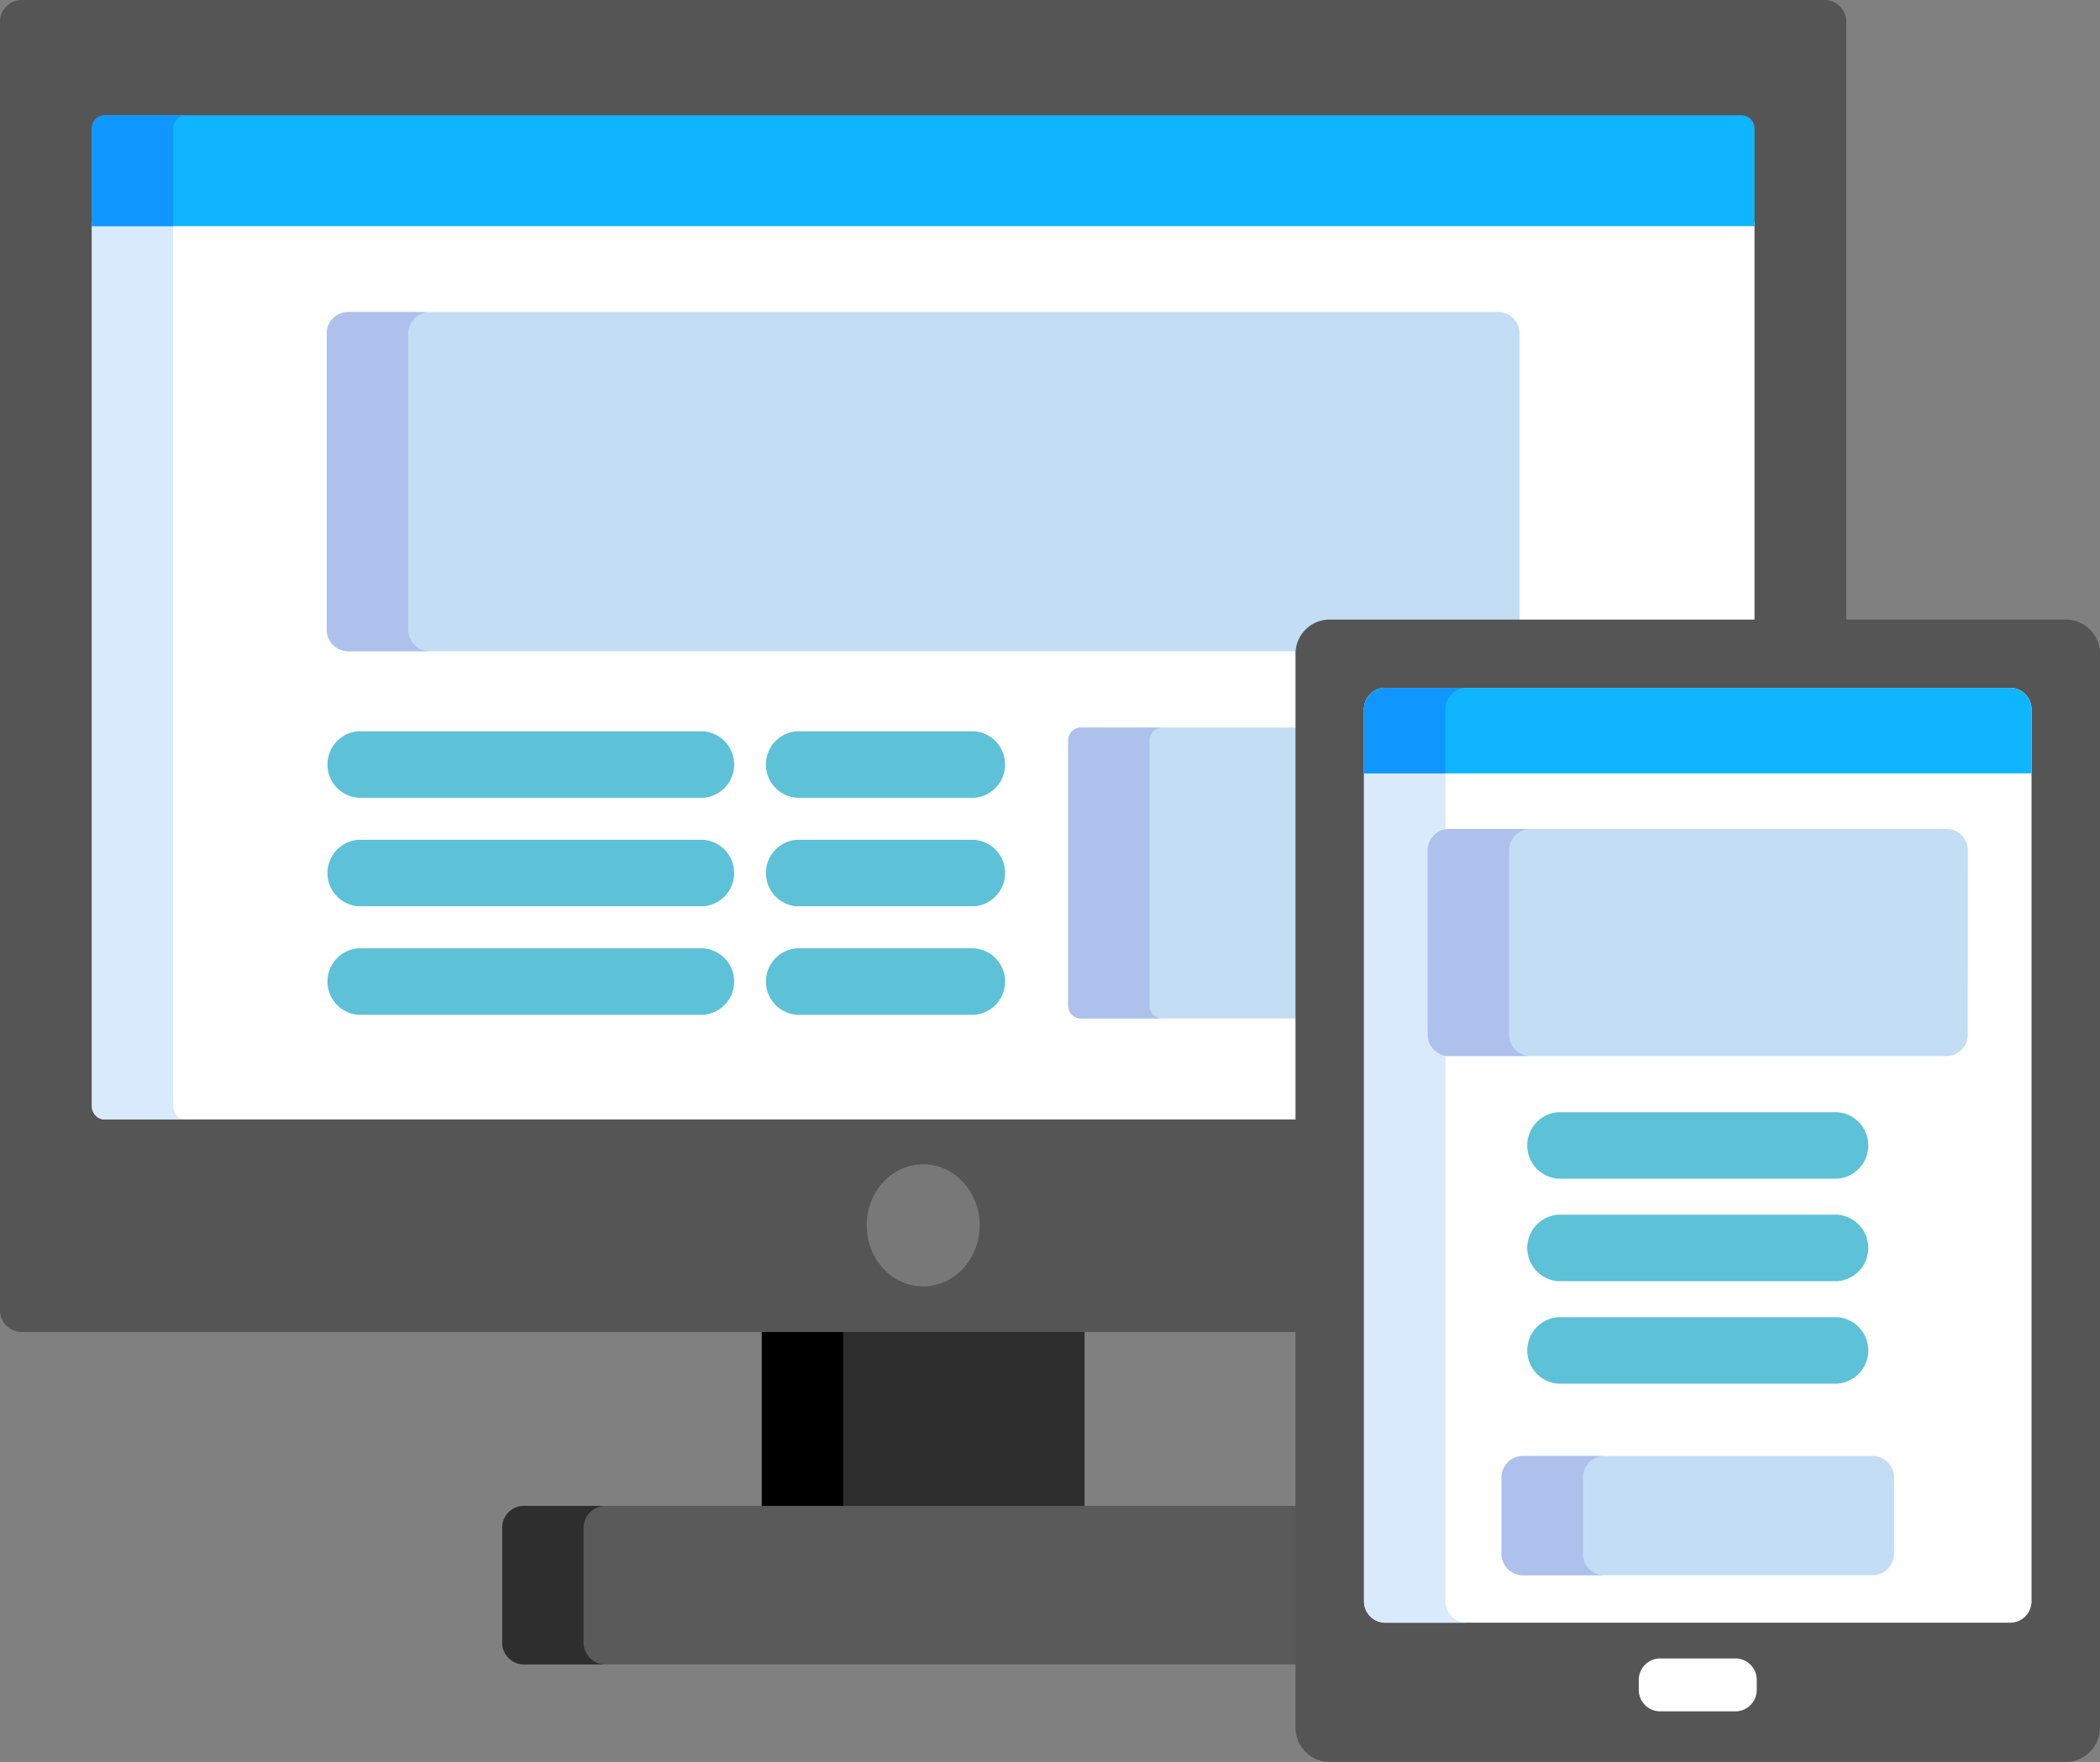 <svg xmlns="http://www.w3.org/2000/svg" width="122.436" height="102.744" viewBox="0 0 122.436 102.744"><rect x="0" y="0" width="122.436" height="102.744" fill="#808080" stroke="none"/><defs><style>.a{fill:#2d2d2d;}.b{fill:#5a5a5a;}.c{fill:#2e2e2e;}.d{fill:#555;}.e{fill:#fff;}.f{fill:#d9eafc;}.g{fill:#787878;}.h{fill:#c3ddf4;}.i{fill:#aec1ed;}.j{fill:#10b5ff;}.k{fill:#1097ff;}.l{fill:#5dc1d8;}</style></defs><g transform="translate(0 -22.47)"><rect class="a" width="18.822" height="10.655" transform="translate(44.412 99.886)"/><rect width="4.745" height="10.655" transform="translate(44.412 99.886)"/><path class="b" d="M168.946,398.763H123.679a1.276,1.276,0,0,0-1.22,1.318v6.608a1.276,1.276,0,0,0,1.22,1.318h45.267v-9.245Z" transform="translate(-93.175 -288.48)"/><path class="c" d="M127.2,406.689v-6.608a1.276,1.276,0,0,1,1.22-1.318h-4.745a1.276,1.276,0,0,0-1.22,1.318v6.608a1.276,1.276,0,0,0,1.22,1.319h4.745A1.276,1.276,0,0,1,127.2,406.689Z" transform="translate(-93.175 -288.479)"/><path class="d" d="M106.427,58.964H1.22A1.276,1.276,0,0,0,0,60.282V135.32a1.276,1.276,0,0,0,1.22,1.318H75.771V97.161a1.747,1.747,0,0,1,1.674-1.809h30.2V60.282A1.276,1.276,0,0,0,106.427,58.964Z" transform="translate(0 -36.494)"/><path class="e" d="M22.4,160.558a.765.765,0,0,0,.732.791H92.811V134.264a1.747,1.747,0,0,1,1.674-1.809h24.847V109H22.4Z" transform="translate(-17.04 -73.598)"/><path class="f" d="M27.141,160.558V109H22.4v51.56a.765.765,0,0,0,.732.791h4.745A.765.765,0,0,1,27.141,160.558Z" transform="translate(-17.04 -73.598)"/><ellipse class="g" cx="3.294" cy="3.56" rx="3.294" ry="3.56" transform="translate(50.53 90.364)"/><path class="h" d="M273.925,223.146H261.149a.75.75,0,0,0-.717.775v15.412a.75.75,0,0,0,.717.775h12.775Z" transform="translate(-198.154 -158.247)"/><path class="i" d="M265.177,239.334V223.921a.75.75,0,0,1,.717-.775h-4.745a.75.75,0,0,0-.717.775v15.412a.75.75,0,0,0,.717.775h4.745A.75.75,0,0,1,265.177,239.334Z" transform="translate(-198.154 -158.247)"/><path class="h" d="M138.072,147.575H149.22v-16.9a1.25,1.25,0,0,0-1.2-1.292H80.878a1.25,1.25,0,0,0-1.2,1.292V147.87a1.25,1.25,0,0,0,1.2,1.292h55.535A1.727,1.727,0,0,1,138.072,147.575Z" transform="translate(-60.627 -88.717)"/><path class="i" d="M84.427,147.869V130.677a1.25,1.25,0,0,1,1.2-1.292H80.878a1.25,1.25,0,0,0-1.2,1.292v17.192a1.25,1.25,0,0,0,1.2,1.292h4.745A1.25,1.25,0,0,1,84.427,147.869Z" transform="translate(-60.627 -88.717)"/><path class="j" d="M118.6,84.983H23.128a.765.765,0,0,0-.732.791v5.673h96.936V85.774A.766.766,0,0,0,118.6,84.983Z" transform="translate(-17.04 -55.789)"/><path class="k" d="M27.873,84.983H23.128a.765.765,0,0,0-.732.791v5.673h4.745V85.774A.766.766,0,0,1,27.873,84.983Z" transform="translate(-17.04 -55.789)"/><g transform="translate(19.091 65.114)"><path class="l" d="M101.755,227.855H81.627a1.944,1.944,0,0,1,0-3.876h20.128a1.944,1.944,0,0,1,0,3.876Z" transform="translate(-79.834 -223.979)"/><path class="l" d="M101.755,252.342H81.627a1.944,1.944,0,0,1,0-3.876h20.128a1.944,1.944,0,0,1,0,3.876Z" transform="translate(-79.834 -242.138)"/><path class="l" d="M101.755,276.829H81.627a1.944,1.944,0,0,1,0-3.876h20.128a1.944,1.944,0,0,1,0,3.876Z" transform="translate(-79.834 -260.297)"/><path class="l" d="M198.888,227.855H188.527a1.944,1.944,0,0,1,0-3.876h10.361a1.944,1.944,0,0,1,0,3.876Z" transform="translate(-161.171 -223.979)"/><path class="l" d="M198.888,252.342H188.527a1.944,1.944,0,0,1,0-3.876h10.361a1.944,1.944,0,0,1,0,3.876Z" transform="translate(-161.171 -242.138)"/><path class="l" d="M198.888,276.829H188.527a1.944,1.944,0,0,1,0-3.876h10.361a1.944,1.944,0,0,1,0,3.876Z" transform="translate(-161.171 -260.297)"/></g><path class="d" d="M360.847,198.768a2,2,0,0,1,1.913,2.067v62.48a2,2,0,0,1-1.913,2.067H317.769a2,2,0,0,1-1.913-2.067v-62.48a2,2,0,0,1,1.913-2.067Z" transform="translate(-240.324 -140.169)"/><path class="e" d="M333.763,268.694a1.25,1.25,0,0,1-1.2-1.292v-51.93a1.25,1.25,0,0,1,1.2-1.292h36.521a1.25,1.25,0,0,1,1.2,1.292V267.4a1.25,1.25,0,0,1-1.2,1.292Z" transform="translate(-253.039 -151.598)"/><path class="f" d="M337.312,267.4v-51.93a1.25,1.25,0,0,1,1.2-1.292h-4.745a1.25,1.25,0,0,0-1.2,1.292V267.4a1.25,1.25,0,0,0,1.2,1.292h4.745A1.25,1.25,0,0,1,337.312,267.4Z" transform="translate(-253.039 -151.598)"/><path class="e" d="M400.763,436.267a1.25,1.25,0,0,1-1.2-1.292v-.5a1.25,1.25,0,0,1,1.2-1.292h4.477a1.25,1.25,0,0,1,1.2,1.292v.5a1.25,1.25,0,0,1-1.2,1.292Z" transform="translate(-304.017 -314.003)"/><path class="j" d="M371.479,219.166v-3.694a1.25,1.25,0,0,0-1.2-1.292H333.763a1.25,1.25,0,0,0-1.2,1.292v3.694Z" transform="translate(-253.039 -151.598)"/><path class="k" d="M338.508,214.18h-4.745a1.25,1.25,0,0,0-1.2,1.292v3.694h4.745v-3.694A1.25,1.25,0,0,1,338.508,214.18Z" transform="translate(-253.039 -151.598)"/><g transform="translate(89.04 87.327)"><path class="l" d="M390.439,313.809h-16.3a1.944,1.944,0,0,1,0-3.876h16.3a1.944,1.944,0,0,1,0,3.876Z" transform="translate(-372.344 -309.933)"/><path class="l" d="M390.439,336.936h-16.3a1.944,1.944,0,0,1,0-3.876h16.3a1.944,1.944,0,0,1,0,3.876Z" transform="translate(-372.344 -327.083)"/><path class="l" d="M390.439,360.061h-16.3a1.944,1.944,0,0,1,0-3.876h16.3a1.944,1.944,0,0,1,0,3.876Z" transform="translate(-372.344 -344.232)"/></g><path class="h" d="M379.584,257.964a1.25,1.25,0,0,1-1.2,1.292H349.3a1.25,1.25,0,0,1-1.2-1.292V247.305a1.25,1.25,0,0,1,1.2-1.292h29.092a1.25,1.25,0,0,1,1.2,1.292Z" transform="translate(-264.859 -175.205)"/><path class="i" d="M352.846,257.964V247.305a1.25,1.25,0,0,1,1.2-1.292H349.3a1.25,1.25,0,0,0-1.2,1.292v10.659a1.25,1.25,0,0,0,1.2,1.292h4.745A1.25,1.25,0,0,1,352.846,257.964Z" transform="translate(-264.859 -175.205)"/><path class="h" d="M388.975,393.168a1.25,1.25,0,0,1-1.2,1.292H367.3a1.25,1.25,0,0,1-1.2-1.292V388.8a1.25,1.25,0,0,1,1.2-1.292h20.483a1.25,1.25,0,0,1,1.2,1.292v4.37Z" transform="translate(-278.553 -280.132)"/><path class="i" d="M370.845,393.168V388.8a1.25,1.25,0,0,1,1.2-1.292H367.3a1.25,1.25,0,0,0-1.2,1.292v4.37a1.25,1.25,0,0,0,1.2,1.292h4.745A1.25,1.25,0,0,1,370.845,393.168Z" transform="translate(-278.553 -280.132)"/></g></svg>